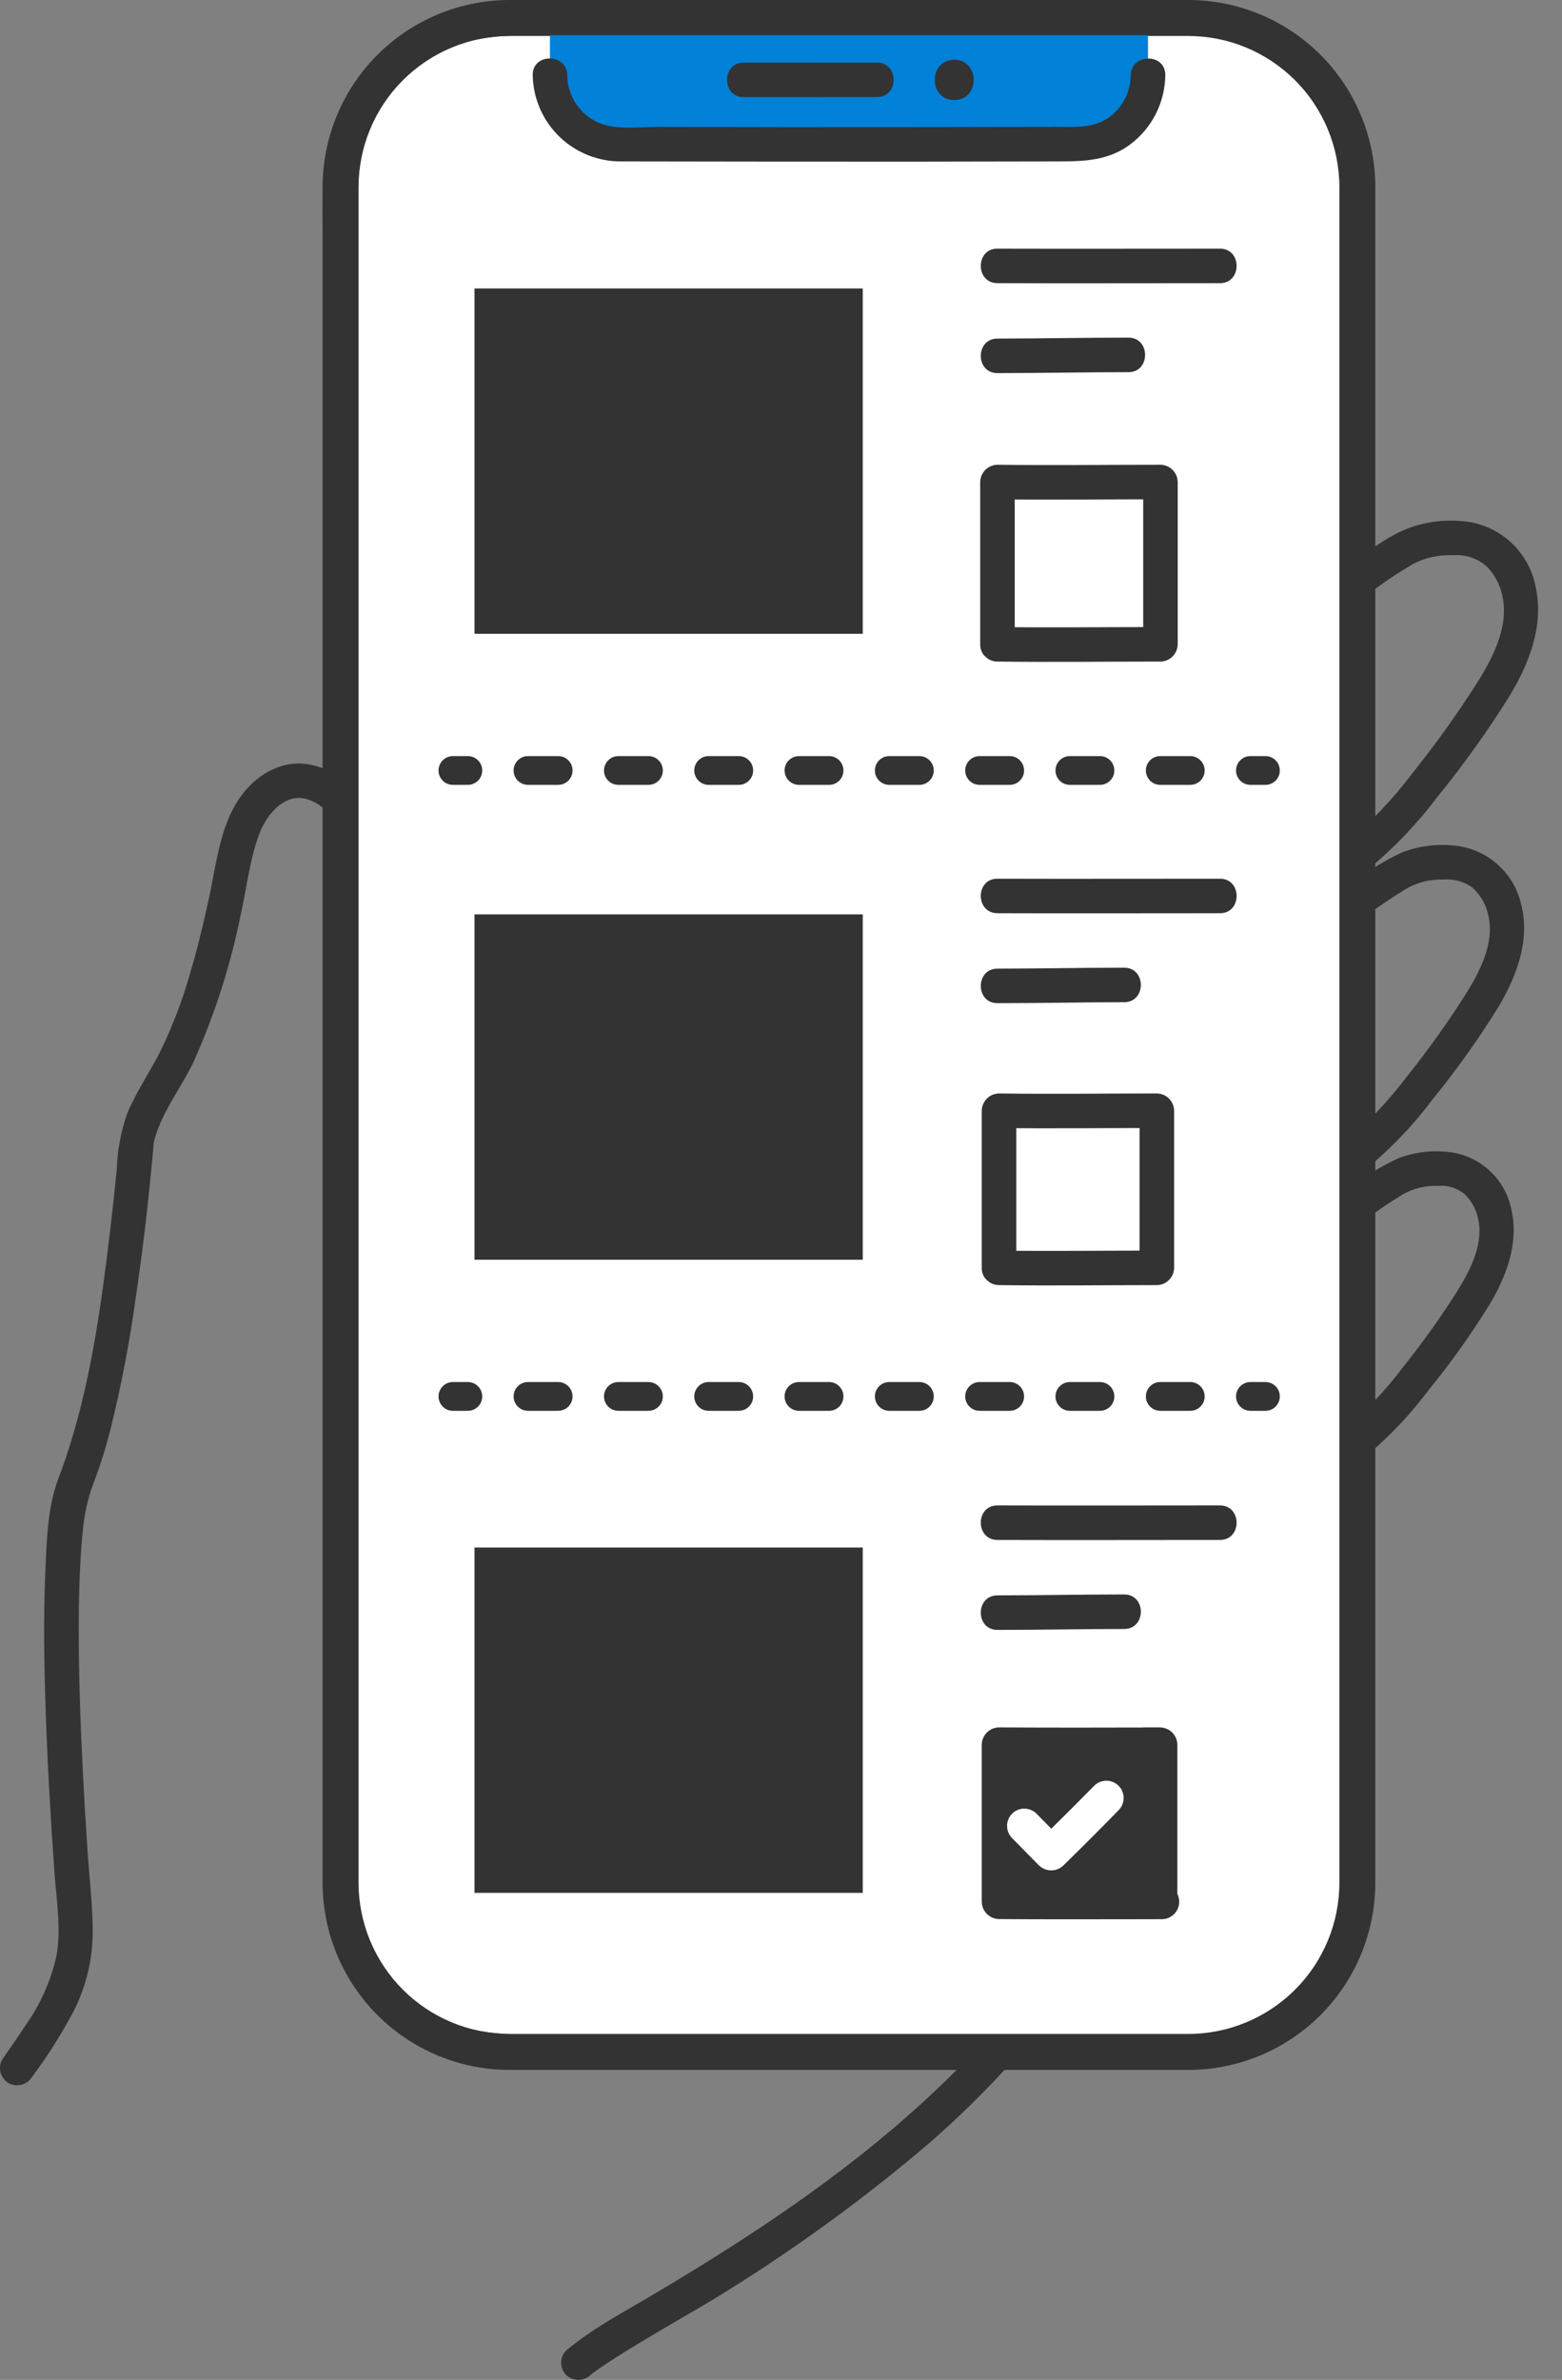 <svg width="44" height="67" viewBox="0 0 44 67" fill="none" xmlns="http://www.w3.org/2000/svg">
<rect x="0" y="0" width="44" height="67" fill="#808080" stroke="none"/>
<path d="M14.358 0.506H33.469C34.733 0.506 35.945 1.008 36.839 1.902C37.733 2.796 38.235 4.008 38.235 5.272V53.002C38.235 54.266 37.733 55.478 36.839 56.372C35.946 57.265 34.733 57.767 33.469 57.767H14.36C13.096 57.767 11.883 57.265 10.99 56.372C10.096 55.478 9.594 54.266 9.594 53.002V5.272C9.594 4.008 10.096 2.796 10.989 1.902C11.883 1.009 13.094 0.507 14.358 0.506Z" fill="white"/>
<path fill-rule="evenodd" clip-rule="evenodd" d="M14.358 1.013C13.229 1.013 12.146 1.462 11.347 2.261C10.549 3.059 10.1 4.142 10.1 5.272V53.002C10.1 54.131 10.549 55.215 11.348 56.014C12.146 56.812 13.23 57.261 14.36 57.261H33.47C34.599 57.261 35.682 56.812 36.481 56.014C37.28 55.215 37.729 54.132 37.729 53.002V5.272C37.729 4.143 37.28 3.059 36.481 2.26C35.682 1.462 34.599 1.013 33.469 1.013H14.358C14.358 1.013 14.358 1.013 14.358 1.013ZM14.358 0.506L14.358 0C12.96 0 11.62 0.556 10.631 1.544C9.643 2.533 9.087 3.874 9.087 5.272V53.002C9.087 54.4 9.643 55.741 10.632 56.73C11.62 57.718 12.961 58.274 14.36 58.274H33.47C34.868 58.274 36.209 57.718 37.197 56.73C38.186 55.741 38.741 54.4 38.741 53.002V5.272C38.741 3.874 38.186 2.533 37.197 1.544C36.208 0.555 34.867 0 33.469 0H14.358V0.506Z" fill="#333333"/>
<path d="M15.034 0.101C15.164 0.158 15.276 0.249 15.357 0.366C15.438 0.482 15.485 0.619 15.492 0.761V1.913C15.492 2.428 15.696 2.921 16.059 3.285C16.423 3.649 16.916 3.854 17.43 3.855C19.277 3.857 22.045 3.861 23.915 3.865C25.785 3.861 28.553 3.857 30.4 3.855C30.914 3.854 31.407 3.649 31.771 3.285C32.134 2.921 32.338 2.428 32.338 1.913V0.761C32.338 0.27 32.842 0.113 32.842 0.101H15.034Z" fill="#0081D8"/>
<path d="M0.906 58.468C1.343 57.879 1.736 57.257 2.081 56.609C2.432 55.911 2.614 55.141 2.612 54.361C2.608 53.611 2.517 52.86 2.466 52.113C2.416 51.377 2.372 50.641 2.335 49.903C2.264 48.506 2.214 47.107 2.219 45.708C2.221 45.12 2.233 44.533 2.266 43.946C2.28 43.7 2.298 43.455 2.321 43.211C2.346 42.954 2.358 42.851 2.393 42.639C2.451 42.311 2.541 41.99 2.663 41.68C2.846 41.191 3.001 40.692 3.126 40.185C3.423 38.978 3.656 37.757 3.825 36.526C4.001 35.335 4.146 34.14 4.26 32.941C4.283 32.706 4.306 32.471 4.325 32.235C4.327 32.209 4.328 32.182 4.332 32.157C4.33 32.168 4.321 32.226 4.333 32.165C4.346 32.109 4.36 32.053 4.377 31.997C4.415 31.873 4.46 31.751 4.511 31.631C4.772 31.023 5.171 30.486 5.455 29.888C6.065 28.526 6.518 27.098 6.805 25.633C6.961 24.917 7.045 24.155 7.308 23.468C7.492 22.983 7.926 22.411 8.511 22.468C8.784 22.514 9.033 22.651 9.218 22.858C9.666 23.294 10.355 22.608 9.905 22.17C9.381 21.659 8.662 21.346 7.928 21.568C7.219 21.782 6.713 22.38 6.437 23.045C6.14 23.757 6.048 24.543 5.885 25.293C5.725 26.029 5.548 26.763 5.331 27.484C5.125 28.194 4.861 28.885 4.541 29.55C4.237 30.165 3.843 30.72 3.579 31.357C3.405 31.858 3.307 32.382 3.29 32.912C3.234 33.492 3.171 34.072 3.102 34.65C2.821 36.997 2.491 39.406 1.644 41.625C1.336 42.433 1.316 43.38 1.278 44.233C1.219 45.551 1.243 46.873 1.288 48.191C1.339 49.699 1.426 51.207 1.534 52.712C1.59 53.484 1.729 54.304 1.589 55.072C1.427 55.784 1.125 56.456 0.7 57.049C0.495 57.364 0.278 57.67 0.065 57.978C0.001 58.09 -0.017 58.222 0.016 58.346C0.049 58.471 0.129 58.577 0.239 58.643C0.351 58.706 0.483 58.722 0.607 58.69C0.731 58.657 0.837 58.578 0.904 58.469L0.906 58.468Z" fill="#333333"/>
<path d="M16.635 66.862C16.659 66.842 16.684 66.822 16.708 66.802C16.607 66.883 16.708 66.802 16.726 66.789C16.784 66.749 16.841 66.707 16.899 66.666C17.053 66.56 17.211 66.458 17.369 66.358C17.752 66.115 18.141 65.882 18.531 65.65C19.213 65.245 19.908 64.862 20.577 64.435C22.552 63.2 24.433 61.822 26.204 60.31C26.993 59.621 27.74 58.887 28.444 58.112C28.864 57.649 28.178 56.96 27.756 57.424C25.059 60.392 21.698 62.653 18.263 64.679C17.48 65.141 16.646 65.585 15.947 66.174C15.857 66.266 15.807 66.389 15.807 66.518C15.807 66.647 15.857 66.77 15.947 66.862C16.04 66.95 16.163 67 16.291 67C16.419 67 16.543 66.95 16.635 66.862L16.635 66.862Z" fill="#333333"/>
<path d="M38.482 16.77C38.9 16.45 39.336 16.155 39.788 15.886C40.139 15.7 40.534 15.612 40.93 15.632C41.099 15.618 41.27 15.638 41.431 15.691C41.593 15.743 41.742 15.827 41.871 15.938C42.114 16.183 42.276 16.498 42.333 16.839C42.495 17.713 42.003 18.613 41.548 19.319C41.007 20.159 40.423 20.971 39.798 21.752C39.243 22.491 38.604 23.163 37.893 23.754C37.802 23.845 37.752 23.969 37.752 24.097C37.752 24.226 37.802 24.35 37.893 24.441C37.986 24.529 38.109 24.578 38.237 24.578C38.364 24.578 38.488 24.529 38.58 24.441C39.291 23.851 39.931 23.178 40.486 22.439C41.216 21.544 41.89 20.605 42.503 19.625C43.06 18.716 43.496 17.627 43.262 16.547C43.178 16.076 42.948 15.644 42.605 15.311C42.262 14.978 41.823 14.761 41.351 14.69C40.789 14.612 40.216 14.673 39.683 14.866C39.075 15.101 38.507 15.539 37.99 15.93C37.882 15.998 37.804 16.104 37.771 16.228C37.739 16.352 37.755 16.483 37.816 16.595C37.882 16.706 37.989 16.787 38.113 16.819C38.238 16.852 38.37 16.834 38.482 16.77Z" fill="#333333"/>
<path d="M38.482 25.783C38.842 25.515 39.218 25.264 39.6 25.028C39.918 24.843 40.281 24.75 40.648 24.762C40.943 24.735 41.238 24.815 41.478 24.989C41.715 25.204 41.875 25.492 41.932 25.807C42.099 26.588 41.657 27.409 41.253 28.044C40.758 28.82 40.222 29.568 39.648 30.286C39.135 30.969 38.547 31.592 37.893 32.141C37.802 32.233 37.752 32.356 37.752 32.485C37.752 32.614 37.802 32.737 37.893 32.829C37.986 32.917 38.109 32.966 38.237 32.966C38.364 32.966 38.488 32.917 38.58 32.829C39.245 32.269 39.843 31.635 40.363 30.939C41.034 30.116 41.651 29.25 42.21 28.346C42.716 27.5 43.106 26.474 42.854 25.48C42.758 25.042 42.528 24.644 42.194 24.344C41.86 24.044 41.441 23.856 40.994 23.808C40.484 23.749 39.968 23.815 39.489 24C38.953 24.251 38.45 24.568 37.992 24.943C37.883 25.011 37.805 25.118 37.772 25.241C37.74 25.365 37.756 25.496 37.817 25.608C37.883 25.719 37.989 25.799 38.114 25.832C38.238 25.865 38.37 25.847 38.482 25.783Z" fill="#333333"/>
<path d="M38.482 34.322C38.812 34.075 39.158 33.845 39.509 33.629C39.813 33.455 40.16 33.37 40.51 33.386C40.779 33.362 41.048 33.445 41.257 33.617C41.468 33.823 41.606 34.091 41.652 34.382C41.776 35.093 41.381 35.825 41.015 36.404C40.559 37.12 40.065 37.81 39.534 38.473C39.054 39.114 38.503 39.699 37.893 40.219C37.803 40.31 37.752 40.434 37.752 40.563C37.752 40.691 37.803 40.815 37.893 40.906C37.986 40.995 38.109 41.044 38.237 41.044C38.365 41.044 38.488 40.995 38.581 40.906C39.202 40.377 39.761 39.78 40.249 39.126C40.875 38.36 41.449 37.553 41.968 36.711C42.437 35.924 42.791 34.98 42.575 34.056C42.493 33.641 42.284 33.263 41.977 32.973C41.67 32.683 41.28 32.496 40.861 32.438C40.37 32.373 39.87 32.429 39.405 32.602C38.898 32.834 38.423 33.13 37.992 33.483C37.884 33.551 37.806 33.657 37.773 33.781C37.741 33.904 37.757 34.036 37.818 34.148C37.884 34.259 37.99 34.339 38.115 34.372C38.239 34.404 38.371 34.387 38.483 34.322L38.482 34.322Z" fill="#333333"/>
<path d="M38.722 47.596V9.25C38.722 7.956 38.722 6.663 38.722 5.369C38.733 4.672 38.606 3.979 38.347 3.331C38.088 2.683 37.703 2.093 37.215 1.595C36.726 1.098 36.143 0.702 35.501 0.431C34.858 0.161 34.167 0.02 33.47 0.019C33.199 0.017 32.928 0.019 32.657 0.019H14.64C13.557 -0.015 12.488 0.267 11.562 0.829C10.562 1.468 9.802 2.42 9.403 3.537C8.977 4.722 9.107 6.108 9.107 7.351V49.885C9.107 50.917 9.101 51.948 9.107 52.98C9.11 53.959 9.383 54.918 9.897 55.752C10.412 56.585 11.146 57.26 12.02 57.702C12.764 58.066 13.582 58.254 14.41 58.253C14.646 58.253 14.881 58.253 15.116 58.253H32.102C32.739 58.275 33.376 58.265 34.012 58.222C34.14 58.219 34.262 58.166 34.352 58.076C34.443 57.986 34.495 57.864 34.498 57.736C34.497 57.607 34.446 57.484 34.355 57.393C34.264 57.302 34.141 57.251 34.012 57.25C33.355 57.294 32.696 57.304 32.038 57.281H15.14C14.18 57.281 13.259 57.262 12.376 56.793C11.68 56.422 11.098 55.867 10.693 55.189C10.288 54.511 10.076 53.736 10.079 52.946C10.079 52.593 10.079 52.239 10.079 51.886V5.703C10.054 5.082 10.134 4.462 10.315 3.867C10.677 2.84 11.413 1.987 12.376 1.48C13.214 1.034 14.086 0.992 15.009 0.992H32.705C33.039 0.992 33.375 0.982 33.709 0.998C34.811 1.062 35.845 1.548 36.598 2.355C37.371 3.207 37.784 4.326 37.749 5.475V47.596C37.749 48.222 38.721 48.223 38.721 47.596H38.722Z" fill="#333333"/>
<path d="M20.949 2.735C22.2 2.735 23.451 2.735 24.702 2.734C25.328 2.734 25.328 1.761 24.702 1.761C23.451 1.761 22.2 1.762 20.949 1.763C20.323 1.763 20.322 2.735 20.949 2.735Z" fill="#333333"/>
<path d="M26.881 2.817C27.61 2.817 27.611 1.682 26.881 1.682C26.149 1.682 26.149 2.817 26.881 2.817Z" fill="#333333"/>
<path fill-rule="evenodd" clip-rule="evenodd" d="M12.353 21.691C12.353 21.468 12.534 21.286 12.758 21.286H13.178C13.402 21.286 13.584 21.468 13.584 21.691C13.584 21.915 13.402 22.096 13.178 22.096H12.758C12.534 22.096 12.353 21.915 12.353 21.691ZM14.468 21.691C14.468 21.468 14.649 21.286 14.873 21.286H15.723C15.947 21.286 16.128 21.468 16.128 21.691C16.128 21.915 15.947 22.096 15.723 22.096H14.873C14.649 22.096 14.468 21.915 14.468 21.691ZM17.014 21.691C17.014 21.468 17.195 21.286 17.419 21.286H18.266C18.49 21.286 18.671 21.468 18.671 21.691C18.671 21.915 18.49 22.096 18.266 22.096H17.419C17.195 22.096 17.014 21.915 17.014 21.691ZM19.557 21.691C19.557 21.468 19.738 21.286 19.962 21.286H20.81C21.034 21.286 21.215 21.468 21.215 21.691C21.215 21.915 21.034 22.096 20.81 22.096H19.962C19.738 22.096 19.557 21.915 19.557 21.691ZM22.101 21.691C22.101 21.468 22.282 21.286 22.506 21.286H23.354C23.578 21.286 23.759 21.468 23.759 21.691C23.759 21.915 23.578 22.096 23.354 22.096H22.506C22.282 22.096 22.101 21.915 22.101 21.691ZM24.645 21.691C24.645 21.468 24.827 21.286 25.05 21.286H25.898C26.122 21.286 26.303 21.468 26.303 21.691C26.303 21.915 26.122 22.096 25.898 22.096H25.05C24.827 22.096 24.645 21.915 24.645 21.691ZM27.189 21.691C27.189 21.468 27.371 21.286 27.594 21.286H28.442C28.666 21.286 28.847 21.468 28.847 21.691C28.847 21.915 28.666 22.096 28.442 22.096H27.594C27.371 22.096 27.189 21.915 27.189 21.691ZM29.732 21.691C29.732 21.468 29.913 21.286 30.137 21.286H30.984C31.208 21.286 31.39 21.468 31.39 21.691C31.39 21.915 31.208 22.096 30.984 22.096H30.137C29.913 22.096 29.732 21.915 29.732 21.691ZM32.278 21.691C32.278 21.468 32.46 21.286 32.683 21.286H33.529C33.752 21.286 33.934 21.468 33.934 21.691C33.934 21.915 33.752 22.096 33.529 22.096H32.683C32.46 22.096 32.278 21.915 32.278 21.691ZM34.818 21.691C34.818 21.468 35 21.286 35.223 21.286H35.646C35.87 21.286 36.051 21.468 36.051 21.691C36.051 21.915 35.87 22.096 35.646 22.096H35.223C35 22.096 34.818 21.915 34.818 21.691Z" fill="#333333"/>
<path fill-rule="evenodd" clip-rule="evenodd" d="M12.353 39.313C12.353 39.09 12.534 38.908 12.758 38.908H13.178C13.402 38.908 13.584 39.09 13.584 39.313C13.584 39.537 13.402 39.718 13.178 39.718H12.758C12.534 39.718 12.353 39.537 12.353 39.313ZM14.468 39.313C14.468 39.09 14.649 38.908 14.873 38.908H15.723C15.947 38.908 16.128 39.09 16.128 39.313C16.128 39.537 15.947 39.718 15.723 39.718H14.873C14.649 39.718 14.468 39.537 14.468 39.313ZM17.014 39.313C17.014 39.09 17.195 38.908 17.419 38.908H18.266C18.49 38.908 18.671 39.09 18.671 39.313C18.671 39.537 18.49 39.718 18.266 39.718H17.419C17.195 39.718 17.014 39.537 17.014 39.313ZM19.557 39.313C19.557 39.09 19.738 38.908 19.962 38.908H20.81C21.034 38.908 21.215 39.09 21.215 39.313C21.215 39.537 21.034 39.718 20.81 39.718H19.962C19.738 39.718 19.557 39.537 19.557 39.313ZM22.101 39.313C22.101 39.09 22.282 38.908 22.506 38.908H23.354C23.578 38.908 23.759 39.09 23.759 39.313C23.759 39.537 23.578 39.718 23.354 39.718H22.506C22.282 39.718 22.101 39.537 22.101 39.313ZM24.645 39.313C24.645 39.09 24.827 38.908 25.05 38.908H25.898C26.122 38.908 26.303 39.09 26.303 39.313C26.303 39.537 26.122 39.718 25.898 39.718H25.05C24.827 39.718 24.645 39.537 24.645 39.313ZM27.189 39.313C27.189 39.09 27.371 38.908 27.594 38.908H28.442C28.666 38.908 28.847 39.09 28.847 39.313C28.847 39.537 28.666 39.718 28.442 39.718H27.594C27.371 39.718 27.189 39.537 27.189 39.313ZM29.732 39.313C29.732 39.09 29.913 38.908 30.137 38.908H30.984C31.208 38.908 31.39 39.09 31.39 39.313C31.39 39.537 31.208 39.718 30.984 39.718H30.137C29.913 39.718 29.732 39.537 29.732 39.313ZM32.278 39.313C32.278 39.09 32.46 38.908 32.683 38.908H33.529C33.752 38.908 33.934 39.09 33.934 39.313C33.934 39.537 33.752 39.718 33.529 39.718H32.683C32.46 39.718 32.278 39.537 32.278 39.313ZM34.818 39.313C34.818 39.09 35 38.908 35.223 38.908H35.646C35.87 38.908 36.051 39.09 36.051 39.313C36.051 39.537 35.87 39.718 35.646 39.718H35.223C35 39.718 34.818 39.537 34.818 39.313Z" fill="#333333"/>
<path d="M28.097 25.71C30.186 25.717 32.276 25.71 34.365 25.71C34.99 25.71 34.991 24.738 34.365 24.738C32.276 24.738 30.186 24.744 28.097 24.738C27.471 24.735 27.471 25.708 28.097 25.71Z" fill="#333333"/>
<path d="M28.097 28.242C29.287 28.242 30.477 28.216 31.667 28.215C32.292 28.215 32.293 27.243 31.667 27.243C30.477 27.243 29.287 27.269 28.097 27.27C27.472 27.27 27.471 28.242 28.097 28.242Z" fill="#333333"/>
<path d="M28.097 43.354C30.186 43.361 32.276 43.354 34.365 43.354C34.99 43.354 34.991 42.382 34.365 42.382C32.276 42.382 30.186 42.389 28.097 42.382C27.471 42.38 27.471 43.352 28.097 43.354Z" fill="#333333"/>
<path d="M28.097 45.886C29.287 45.886 30.477 45.86 31.667 45.86C32.292 45.86 32.293 44.888 31.667 44.888C30.477 44.888 29.287 44.914 28.097 44.914C27.472 44.914 27.471 45.886 28.097 45.886Z" fill="#333333"/>
<path d="M28.097 7.972C30.186 7.979 32.276 7.972 34.365 7.972C34.99 7.972 34.991 7 34.365 7C32.276 7 30.186 7.006 28.097 7C27.471 6.998 27.471 7.97 28.097 7.972Z" fill="#333333"/>
<path d="M28.097 10.504C29.327 10.504 30.557 10.478 31.787 10.478C32.412 10.478 32.413 9.505 31.787 9.505C30.557 9.505 29.327 9.531 28.097 9.532C27.472 9.532 27.471 10.504 28.097 10.504Z" fill="#333333"/>
<path d="M28.142 36.179C29.623 36.2 31.106 36.179 32.587 36.179C32.716 36.178 32.838 36.126 32.929 36.035C33.02 35.944 33.072 35.822 33.074 35.693V31.27C33.072 31.142 33.02 31.019 32.929 30.928C32.838 30.837 32.716 30.786 32.587 30.784C31.106 30.784 29.623 30.804 28.142 30.784C28.013 30.785 27.891 30.837 27.8 30.928C27.709 31.019 27.657 31.142 27.655 31.27V35.693C27.655 36.319 28.628 36.32 28.628 35.693V31.27L28.142 31.756C29.623 31.776 31.106 31.756 32.587 31.756L32.101 31.27V35.693L32.587 35.207C31.106 35.207 29.623 35.227 28.142 35.207C27.516 35.199 27.515 36.171 28.142 36.179Z" fill="#333333"/>
<path d="M28.097 18.625C29.628 18.645 31.159 18.625 32.689 18.625C32.817 18.623 32.94 18.571 33.031 18.481C33.121 18.39 33.173 18.267 33.175 18.139V13.57C33.173 13.442 33.121 13.319 33.031 13.229C32.94 13.138 32.817 13.086 32.689 13.084C31.159 13.084 29.628 13.104 28.097 13.084C27.969 13.086 27.846 13.138 27.756 13.229C27.665 13.319 27.613 13.442 27.611 13.57V18.139C27.611 18.765 28.584 18.765 28.584 18.139V13.57L28.097 14.056C29.628 14.077 31.159 14.056 32.689 14.056L32.203 13.57V18.139L32.689 17.653C31.159 17.653 29.628 17.673 28.097 17.653C27.471 17.645 27.471 18.617 28.097 18.625Z" fill="#333333"/>
<path d="M31.852 2.116C31.851 2.347 31.795 2.575 31.69 2.78C31.584 2.986 31.432 3.164 31.245 3.3C30.798 3.619 30.29 3.571 29.769 3.572L25.962 3.578C23.479 3.582 20.995 3.58 18.51 3.573C17.95 3.573 17.267 3.682 16.755 3.404C16.522 3.279 16.327 3.093 16.19 2.866C16.054 2.64 15.981 2.381 15.979 2.116C15.967 1.491 14.995 1.488 15.006 2.116C15.012 2.441 15.082 2.762 15.212 3.061C15.342 3.359 15.53 3.629 15.764 3.854C15.999 4.08 16.276 4.257 16.579 4.375C16.882 4.493 17.206 4.551 17.531 4.544C18.909 4.548 20.286 4.547 21.663 4.55C24.39 4.554 27.116 4.552 29.843 4.544C30.567 4.544 31.24 4.516 31.843 4.061C32.145 3.834 32.39 3.54 32.56 3.203C32.73 2.866 32.821 2.494 32.825 2.117C32.836 1.491 31.864 1.491 31.852 2.117L31.852 2.116Z" fill="#333333"/>
<path d="M13.366 8.121H24.303V17.843H13.366V8.121Z" fill="#333333"/>
<path d="M13.366 25.742H24.303V35.465H13.366V25.742Z" fill="#333333"/>
<path d="M13.366 43.567H24.303V53.289H13.366V43.567Z" fill="#333333"/>
<path fill-rule="evenodd" clip-rule="evenodd" d="M33.165 53.312C33.177 53.346 33.189 53.38 33.201 53.414C33.22 53.486 33.222 53.562 33.208 53.635C33.194 53.708 33.163 53.777 33.117 53.837C33.072 53.896 33.014 53.945 32.947 53.978C32.88 54.012 32.807 54.029 32.732 54.03C32.382 54.031 32.033 54.031 31.683 54.032C30.503 54.034 29.322 54.036 28.142 54.027C28.013 54.025 27.891 53.974 27.8 53.883C27.709 53.792 27.657 53.67 27.655 53.541V49.117C27.657 48.988 27.709 48.866 27.8 48.775C27.891 48.684 28.013 48.632 28.142 48.631C28.893 48.636 29.644 48.637 30.396 48.637C30.998 48.636 31.6 48.635 32.203 48.634V48.631C32.361 48.631 32.52 48.631 32.679 48.631C32.759 48.632 32.838 48.653 32.908 48.691C32.949 48.713 32.987 48.741 33.02 48.775C33.111 48.866 33.163 48.988 33.165 49.117V53.312ZM29.955 52.517C30.48 52.004 30.999 51.485 31.512 50.96V50.959C31.602 50.867 31.652 50.744 31.652 50.616C31.651 50.487 31.6 50.365 31.509 50.274C31.419 50.183 31.296 50.132 31.168 50.132C31.039 50.131 30.916 50.181 30.825 50.271C30.425 50.679 30.019 51.081 29.614 51.482L29.567 51.435C29.445 51.31 29.322 51.184 29.198 51.06C29.153 51.015 29.099 50.979 29.04 50.955C28.981 50.93 28.918 50.918 28.854 50.917C28.79 50.917 28.727 50.93 28.668 50.955C28.609 50.979 28.555 51.015 28.51 51.06C28.485 51.086 28.462 51.114 28.443 51.144C28.428 51.168 28.415 51.192 28.405 51.218C28.38 51.277 28.368 51.34 28.368 51.404C28.368 51.468 28.38 51.531 28.405 51.59C28.429 51.649 28.465 51.702 28.51 51.748C28.765 52.003 29.013 52.263 29.267 52.517C29.36 52.606 29.483 52.656 29.611 52.656C29.739 52.656 29.863 52.606 29.955 52.517Z" fill="#333333"/>
</svg>
